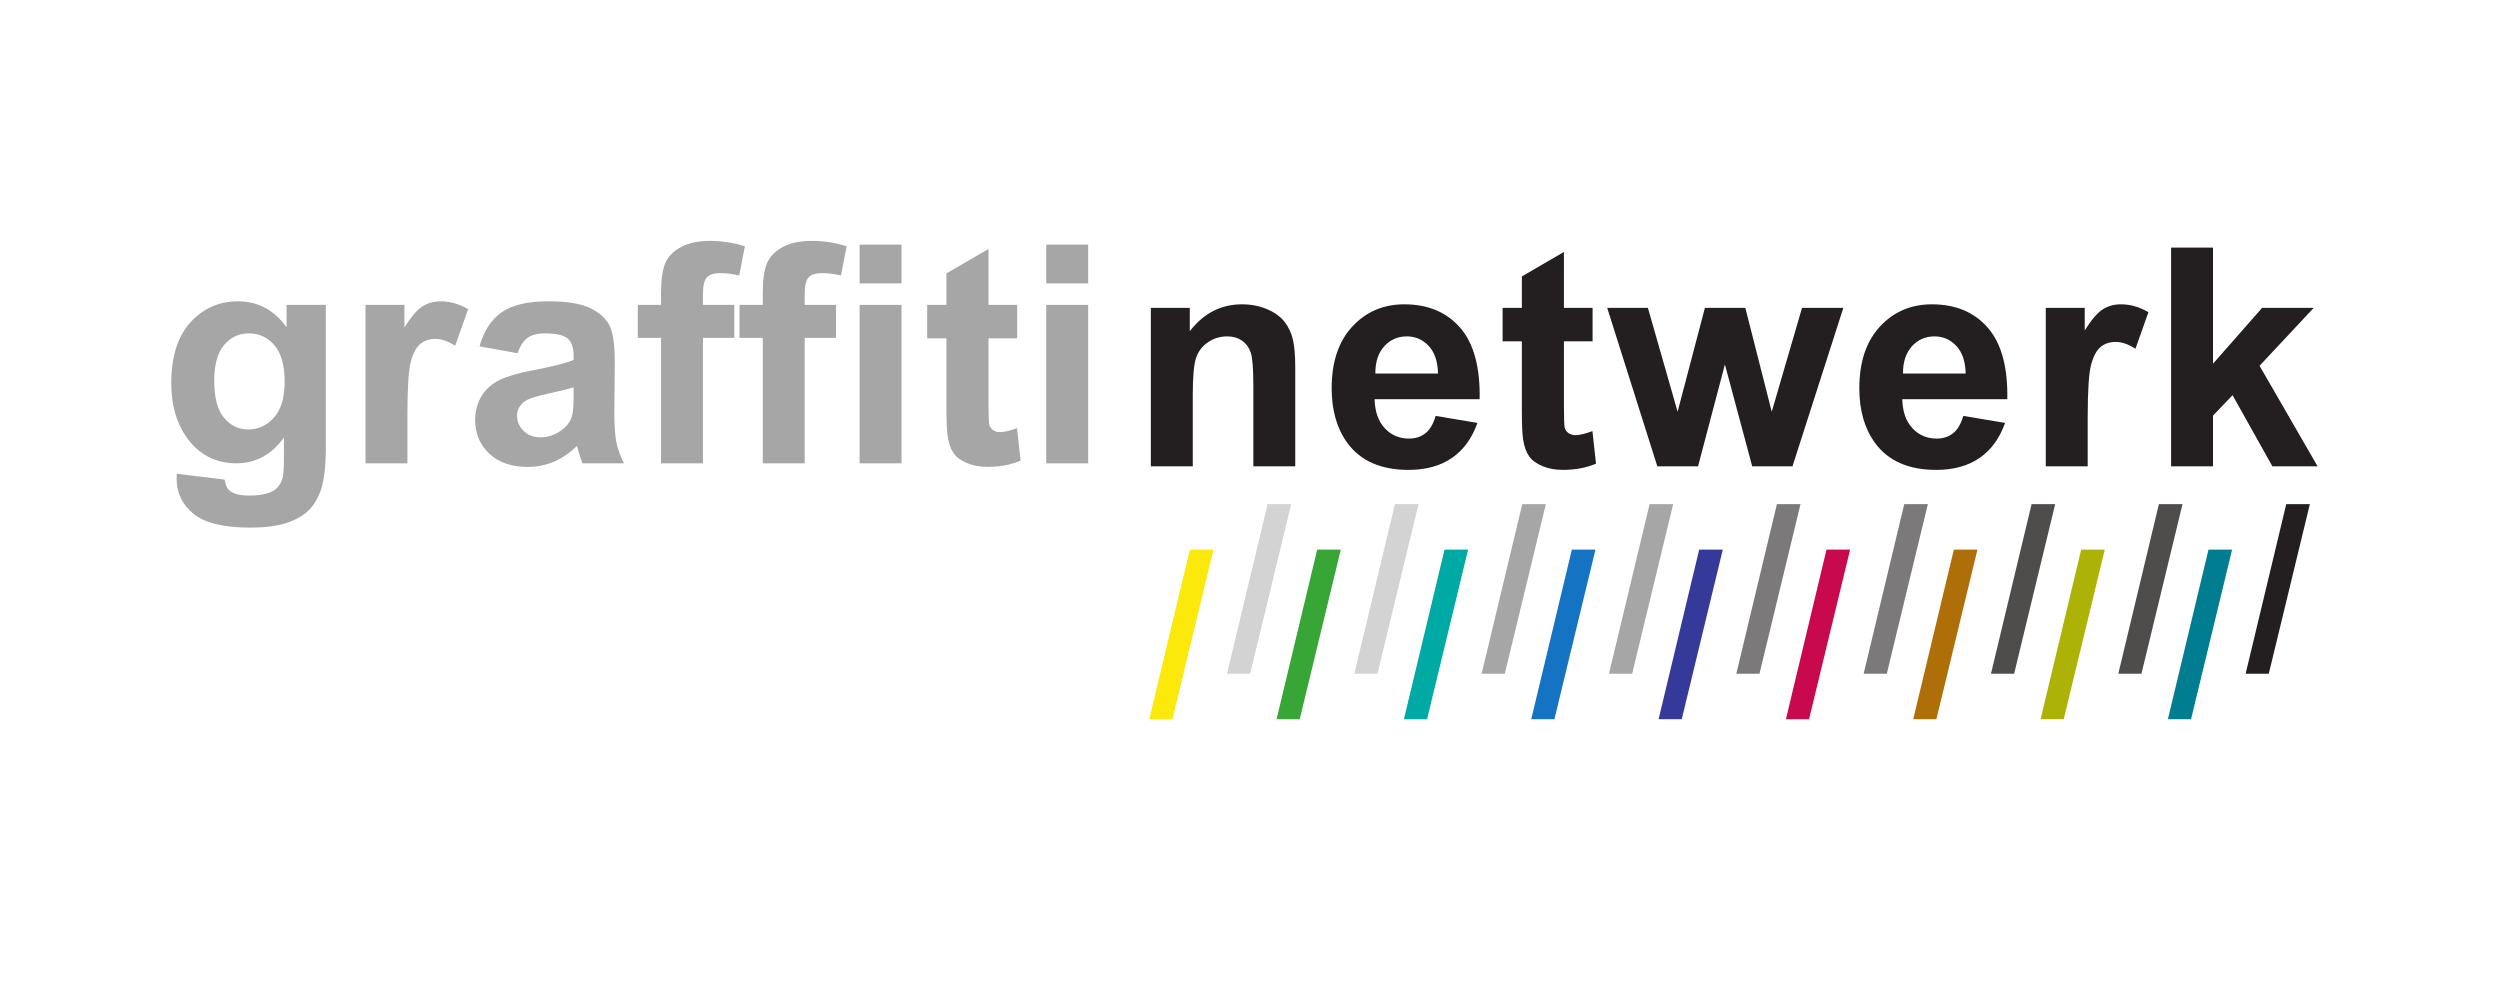 <?xml version="1.0" encoding="UTF-8"?>
<svg xmlns="http://www.w3.org/2000/svg" xmlns:xlink="http://www.w3.org/1999/xlink" width="500pt" height="200pt" viewBox="0 0 500 200" version="1.1">
<g id="surface1">
<path style=" stroke:none;fill-rule:nonzero;fill:rgb(65.492%,64.864%,65.019%);fill-opacity:1;" d="M 42.844 76.164 C 42.844 79.527 43.496 81.988 44.801 83.551 C 46.102 85.109 47.707 85.891 49.617 85.891 C 51.668 85.891 53.398 85.094 54.809 83.488 C 56.223 81.891 56.93 79.516 56.93 76.375 C 56.93 73.094 56.254 70.656 54.898 69.062 C 53.547 67.473 51.836 66.676 49.77 66.676 C 47.758 66.676 46.102 67.457 44.801 69.02 C 43.496 70.582 42.844 72.965 42.844 76.164 M 35.355 94.754 L 44.934 95.918 C 45.094 97.031 45.461 97.797 46.039 98.215 C 46.832 98.812 48.086 99.109 49.797 99.109 C 51.984 99.109 53.625 98.781 54.719 98.125 C 55.457 97.688 56.016 96.98 56.391 96.008 C 56.648 95.312 56.781 94.027 56.781 92.156 L 56.781 87.531 C 54.273 90.953 51.109 92.664 47.293 92.664 C 43.035 92.664 39.664 90.863 37.176 87.266 C 35.227 84.422 34.254 80.879 34.254 76.645 C 34.254 71.332 35.531 67.273 38.086 64.469 C 40.641 61.664 43.82 60.262 47.621 60.262 C 51.539 60.262 54.77 61.98 57.316 65.426 L 57.316 60.977 L 65.164 60.977 L 65.164 89.414 C 65.164 93.152 64.855 95.945 64.238 97.797 C 63.621 99.645 62.758 101.098 61.645 102.152 C 60.527 103.207 59.043 104.031 57.184 104.629 C 55.324 105.227 52.969 105.523 50.125 105.523 C 44.754 105.523 40.945 104.605 38.699 102.766 C 36.449 100.926 35.328 98.594 35.328 95.77 C 35.328 95.488 35.336 95.152 35.355 94.754 "/>
<path style=" stroke:none;fill-rule:nonzero;fill:rgb(65.492%,64.864%,65.019%);fill-opacity:1;" d="M 81.484 92.664 L 73.102 92.664 L 73.102 60.977 L 80.887 60.977 L 80.887 65.484 C 82.219 63.355 83.418 61.953 84.484 61.277 C 85.547 60.602 86.754 60.262 88.109 60.262 C 90.02 60.262 91.855 60.789 93.629 61.844 L 91.031 69.152 C 89.621 68.238 88.309 67.781 87.094 67.781 C 85.922 67.781 84.926 68.105 84.109 68.75 C 83.293 69.398 82.652 70.566 82.184 72.258 C 81.719 73.945 81.484 77.488 81.484 82.879 Z M 81.484 92.664 "/>
<path style=" stroke:none;fill-rule:nonzero;fill:rgb(65.492%,64.864%,65.019%);fill-opacity:1;" d="M 114.723 77.449 C 113.648 77.805 111.949 78.234 109.621 78.73 C 107.293 79.227 105.773 79.715 105.055 80.191 C 103.961 80.969 103.414 81.953 103.414 83.145 C 103.414 84.32 103.852 85.336 104.727 86.191 C 105.602 87.047 106.719 87.473 108.07 87.473 C 109.582 87.473 111.023 86.977 112.395 85.98 C 113.41 85.227 114.078 84.301 114.395 83.207 C 114.613 82.488 114.723 81.129 114.723 79.121 Z M 103.504 70.645 L 95.895 69.273 C 96.75 66.211 98.223 63.941 100.312 62.469 C 102.398 61 105.504 60.262 109.621 60.262 C 113.359 60.262 116.145 60.707 117.977 61.59 C 119.805 62.473 121.094 63.598 121.84 64.961 C 122.586 66.324 122.957 68.824 122.957 72.465 L 122.867 82.254 C 122.867 85.039 123.004 87.09 123.27 88.414 C 123.539 89.734 124.043 91.152 124.777 92.664 L 116.484 92.664 C 116.266 92.109 115.996 91.281 115.68 90.188 C 115.539 89.691 115.438 89.363 115.379 89.203 C 113.945 90.598 112.414 91.641 110.785 92.336 C 109.152 93.031 107.414 93.383 105.562 93.383 C 102.301 93.383 99.73 92.496 97.852 90.727 C 95.973 88.957 95.031 86.719 95.031 84.012 C 95.031 82.223 95.457 80.625 96.312 79.223 C 97.168 77.82 98.367 76.746 99.91 76 C 101.449 75.254 103.672 74.602 106.578 74.047 C 110.496 73.309 113.211 72.625 114.723 71.988 L 114.723 71.152 C 114.723 69.543 114.324 68.391 113.531 67.707 C 112.734 67.02 111.23 66.676 109.023 66.676 C 107.531 66.676 106.367 66.969 105.531 67.555 C 104.699 68.145 104.02 69.176 103.504 70.645 "/>
<path style=" stroke:none;fill-rule:nonzero;fill:rgb(65.492%,64.864%,65.019%);fill-opacity:1;" d="M 127.555 60.977 L 132.207 60.977 L 132.207 58.59 C 132.207 55.926 132.492 53.938 133.059 52.625 C 133.625 51.309 134.668 50.242 136.191 49.414 C 137.711 48.59 139.637 48.176 141.965 48.176 C 144.352 48.176 146.688 48.535 148.977 49.25 L 147.844 55.098 C 146.508 54.781 145.227 54.625 143.992 54.625 C 142.781 54.625 141.91 54.906 141.383 55.473 C 140.855 56.039 140.594 57.129 140.594 58.742 L 140.594 60.977 L 146.859 60.977 L 146.859 67.574 L 140.594 67.574 L 140.594 92.664 L 132.207 92.664 L 132.207 67.574 L 127.555 67.574 Z M 127.555 60.977 "/>
<path style=" stroke:none;fill-rule:nonzero;fill:rgb(65.492%,64.864%,65.019%);fill-opacity:1;" d="M 147.902 60.977 L 152.555 60.977 L 152.555 58.59 C 152.555 55.926 152.84 53.938 153.406 52.625 C 153.973 51.309 155.02 50.242 156.539 49.414 C 158.062 48.59 159.984 48.176 162.312 48.176 C 164.699 48.176 167.039 48.535 169.324 49.25 L 168.191 55.098 C 166.859 54.781 165.574 54.625 164.344 54.625 C 163.129 54.625 162.258 54.906 161.73 55.473 C 161.203 56.039 160.941 57.129 160.941 58.742 L 160.941 60.977 L 167.207 60.977 L 167.207 67.574 L 160.941 67.574 L 160.941 92.664 L 152.555 92.664 L 152.555 67.574 L 147.902 67.574 Z M 147.902 60.977 "/>
<path style=" stroke:none;fill-rule:nonzero;fill:rgb(65.492%,64.864%,65.019%);fill-opacity:1;" d="M 171.922 60.977 L 180.305 60.977 L 180.305 92.664 L 171.922 92.664 Z M 171.922 48.926 L 180.305 48.926 L 180.305 56.684 L 171.922 56.684 Z M 171.922 48.926 "/>
<path style=" stroke:none;fill-rule:nonzero;fill:rgb(65.492%,64.864%,65.019%);fill-opacity:1;" d="M 203.43 60.977 L 203.43 67.66 L 197.699 67.66 L 197.699 80.43 C 197.699 83.016 197.754 84.523 197.863 84.953 C 197.973 85.379 198.223 85.734 198.609 86.012 C 199 86.289 199.469 86.43 200.027 86.43 C 200.805 86.43 201.926 86.16 203.398 85.625 L 204.117 92.129 C 202.164 92.965 199.957 93.379 197.492 93.379 C 195.98 93.379 194.617 93.129 193.406 92.621 C 192.191 92.113 191.301 91.457 190.734 90.652 C 190.168 89.844 189.773 88.758 189.555 87.383 C 189.375 86.41 189.285 84.441 189.285 81.477 L 189.285 67.66 L 185.438 67.66 L 185.438 60.977 L 189.285 60.977 L 189.285 54.684 L 197.699 49.789 L 197.699 60.977 Z M 203.43 60.977 "/>
<path style=" stroke:none;fill-rule:nonzero;fill:rgb(65.492%,64.864%,65.019%);fill-opacity:1;" d="M 209.246 60.977 L 217.633 60.977 L 217.633 92.664 L 209.246 92.664 Z M 209.246 48.926 L 217.633 48.926 L 217.633 56.684 L 209.246 56.684 Z M 209.246 48.926 "/>
<path style=" stroke:none;fill-rule:nonzero;fill:rgb(13.73%,12.16%,12.549%);fill-opacity:1;" d="M 259.051 93.266 L 250.668 93.266 L 250.668 77.094 C 250.668 73.672 250.488 71.461 250.129 70.457 C 249.773 69.453 249.191 68.672 248.387 68.113 C 247.578 67.559 246.609 67.277 245.477 67.277 C 244.023 67.277 242.723 67.676 241.566 68.473 C 240.414 69.266 239.621 70.32 239.195 71.633 C 238.77 72.945 238.555 75.375 238.555 78.914 L 238.555 93.266 L 230.168 93.266 L 230.168 61.578 L 237.957 61.578 L 237.957 66.234 C 240.723 62.652 244.203 60.863 248.398 60.863 C 250.25 60.863 251.941 61.195 253.473 61.863 C 255.004 62.527 256.16 63.379 256.949 64.414 C 257.734 65.449 258.281 66.621 258.59 67.934 C 258.898 69.246 259.051 71.125 259.051 73.574 Z M 259.051 93.266 "/>
<path style=" stroke:none;fill-rule:nonzero;fill:rgb(13.73%,12.16%,12.549%);fill-opacity:1;" d="M 287.605 74.707 C 287.543 72.281 286.918 70.438 285.727 69.172 C 284.531 67.91 283.078 67.277 281.371 67.277 C 279.539 67.277 278.027 67.945 276.832 69.277 C 275.641 70.609 275.055 72.422 275.074 74.707 Z M 287.129 83.18 L 295.484 84.582 C 294.41 87.648 292.711 89.977 290.395 91.582 C 288.078 93.184 285.176 93.98 281.699 93.98 C 276.188 93.98 272.109 92.184 269.465 88.582 C 267.375 85.699 266.332 82.059 266.332 77.66 C 266.332 72.41 267.703 68.297 270.449 65.324 C 273.195 62.352 276.664 60.863 280.863 60.863 C 285.578 60.863 289.297 62.418 292.02 65.531 C 294.746 68.645 296.047 73.414 295.93 79.84 L 274.922 79.84 C 274.984 82.324 275.66 84.262 276.953 85.645 C 278.246 87.027 279.859 87.715 281.789 87.715 C 283.098 87.715 284.203 87.359 285.098 86.641 C 285.996 85.926 286.668 84.773 287.129 83.18 "/>
<path style=" stroke:none;fill-rule:nonzero;fill:rgb(13.73%,12.16%,12.549%);fill-opacity:1;" d="M 318.516 61.578 L 318.516 68.262 L 312.785 68.262 L 312.785 81.031 C 312.785 83.617 312.84 85.125 312.949 85.555 C 313.059 85.98 313.309 86.336 313.695 86.613 C 314.082 86.891 314.555 87.031 315.113 87.031 C 315.887 87.031 317.012 86.762 318.484 86.223 L 319.203 92.73 C 317.25 93.566 315.043 93.98 312.578 93.98 C 311.066 93.98 309.703 93.73 308.488 93.223 C 307.277 92.715 306.387 92.059 305.82 91.254 C 305.25 90.445 304.859 89.359 304.641 87.984 C 304.461 87.012 304.371 85.043 304.371 82.078 L 304.371 68.262 L 300.523 68.262 L 300.523 61.578 L 304.371 61.578 L 304.371 55.285 L 312.785 50.391 L 312.785 61.578 Z M 318.516 61.578 "/>
<path style=" stroke:none;fill-rule:nonzero;fill:rgb(13.73%,12.16%,12.549%);fill-opacity:1;" d="M 331.465 93.266 L 321.438 61.578 L 329.582 61.578 L 335.52 82.344 L 340.98 61.578 L 349.066 61.578 L 354.348 82.344 L 360.406 61.578 L 368.668 61.578 L 358.496 93.266 L 350.441 93.266 L 344.98 72.887 L 339.609 93.266 Z M 331.465 93.266 "/>
<path style=" stroke:none;fill-rule:nonzero;fill:rgb(13.73%,12.16%,12.549%);fill-opacity:1;" d="M 393.137 74.707 C 393.074 72.281 392.449 70.438 391.254 69.172 C 390.062 67.91 388.609 67.277 386.898 67.277 C 385.07 67.277 383.559 67.945 382.363 69.277 C 381.172 70.609 380.582 72.422 380.605 74.707 Z M 392.656 83.18 L 401.012 84.582 C 399.938 87.648 398.242 89.977 395.926 91.582 C 393.609 93.184 390.707 93.98 387.227 93.98 C 381.719 93.98 377.641 92.184 374.992 88.582 C 372.906 85.699 371.863 82.059 371.863 77.66 C 371.863 72.41 373.234 68.297 375.98 65.324 C 378.723 62.352 382.195 60.863 386.391 60.863 C 391.105 60.863 394.824 62.418 397.551 65.531 C 400.277 68.645 401.578 73.414 401.461 79.84 L 380.453 79.84 C 380.516 82.324 381.191 84.262 382.484 85.645 C 383.777 87.027 385.387 87.715 387.316 87.715 C 388.629 87.715 389.734 87.359 390.629 86.641 C 391.523 85.926 392.199 84.773 392.656 83.18 "/>
<path style=" stroke:none;fill-rule:nonzero;fill:rgb(13.73%,12.16%,12.549%);fill-opacity:1;" d="M 417.539 93.266 L 409.156 93.266 L 409.156 61.578 L 416.945 61.578 L 416.945 66.086 C 418.277 63.957 419.477 62.555 420.539 61.879 C 421.605 61.203 422.812 60.863 424.164 60.863 C 426.074 60.863 427.914 61.391 429.684 62.445 L 427.09 69.754 C 425.676 68.84 424.363 68.383 423.148 68.383 C 421.977 68.383 420.98 68.707 420.168 69.352 C 419.352 70 418.711 71.168 418.242 72.859 C 417.773 74.547 417.539 78.09 417.539 83.48 Z M 417.539 93.266 "/>
<path style=" stroke:none;fill-rule:nonzero;fill:rgb(13.73%,12.16%,12.549%);fill-opacity:1;" d="M 434.219 93.266 L 434.219 49.523 L 442.602 49.523 L 442.602 72.738 L 452.418 61.578 L 462.742 61.578 L 451.91 73.156 L 463.52 93.266 L 454.477 93.266 L 446.512 79.035 L 442.602 83.121 L 442.602 93.266 Z M 434.219 93.266 "/>
<path style=" stroke:none;fill-rule:nonzero;fill:rgb(82.745%,82.431%,82.509%);fill-opacity:1;" d="M 245.398 134.746 L 253.52 100.82 L 258.242 100.82 L 250.031 134.746 Z M 245.398 134.746 "/>
<path style=" stroke:none;fill-rule:nonzero;fill:rgb(82.745%,82.431%,82.509%);fill-opacity:1;" d="M 270.863 134.746 L 278.984 100.82 L 283.707 100.82 L 275.496 134.746 Z M 270.863 134.746 "/>
<path style=" stroke:none;fill-rule:nonzero;fill:rgb(65.492%,64.864%,65.019%);fill-opacity:1;" d="M 296.328 134.746 L 304.453 100.82 L 309.176 100.82 L 300.961 134.746 Z M 296.328 134.746 "/>
<path style=" stroke:none;fill-rule:nonzero;fill:rgb(65.492%,64.864%,65.019%);fill-opacity:1;" d="M 321.797 134.746 L 329.918 100.82 L 334.641 100.82 L 326.43 134.746 Z M 321.797 134.746 "/>
<path style=" stroke:none;fill-rule:nonzero;fill:rgb(48.238%,47.296%,47.53%);fill-opacity:1;" d="M 347.262 134.746 L 355.383 100.82 L 360.105 100.82 L 351.895 134.746 Z M 347.262 134.746 "/>
<path style=" stroke:none;fill-rule:nonzero;fill:rgb(48.238%,47.296%,47.53%);fill-opacity:1;" d="M 372.727 134.746 L 380.852 100.82 L 385.574 100.82 L 377.359 134.746 Z M 372.727 134.746 "/>
<path style=" stroke:none;fill-rule:nonzero;fill:rgb(30.984%,29.729%,30.04%);fill-opacity:1;" d="M 398.195 134.746 L 406.316 100.82 L 411.039 100.82 L 402.828 134.746 Z M 398.195 134.746 "/>
<path style=" stroke:none;fill-rule:nonzero;fill:rgb(30.984%,29.729%,30.04%);fill-opacity:1;" d="M 423.66 134.746 L 431.781 100.82 L 436.504 100.82 L 428.293 134.746 Z M 423.66 134.746 "/>
<path style=" stroke:none;fill-rule:nonzero;fill:rgb(13.73%,12.16%,12.549%);fill-opacity:1;" d="M 449.125 134.746 L 457.25 100.82 L 461.973 100.82 L 453.758 134.746 Z M 449.125 134.746 "/>
<path style=" stroke:none;fill-rule:nonzero;fill:rgb(97.739%,91.112%,4.082%);fill-opacity:1;" d="M 229.852 143.844 L 237.973 109.918 L 242.695 109.918 L 234.48 143.844 Z M 229.852 143.844 "/>
<path style=" stroke:none;fill-rule:nonzero;fill:rgb(21.649%,65.196%,21.217%);fill-opacity:1;" d="M 255.316 143.844 L 263.438 109.918 L 268.16 109.918 L 259.949 143.844 Z M 255.316 143.844 "/>
<path style=" stroke:none;fill-rule:nonzero;fill:rgb(0%,66.551%,64.421%);fill-opacity:1;" d="M 280.781 143.844 L 288.906 109.918 L 293.625 109.918 L 285.414 143.844 Z M 280.781 143.844 "/>
<path style=" stroke:none;fill-rule:nonzero;fill:rgb(8.478%,44.989%,76.584%);fill-opacity:1;" d="M 306.246 143.844 L 314.371 109.918 L 319.094 109.918 L 310.883 143.844 Z M 306.246 143.844 "/>
<path style=" stroke:none;fill-rule:nonzero;fill:rgb(21.025%,22.719%,60.439%);fill-opacity:1;" d="M 331.715 143.844 L 339.836 109.918 L 344.559 109.918 L 336.348 143.844 Z M 331.715 143.844 "/>
<path style=" stroke:none;fill-rule:nonzero;fill:rgb(78.51%,3.871%,30.638%);fill-opacity:1;" d="M 357.18 143.844 L 365.301 109.918 L 370.023 109.918 L 361.812 143.844 Z M 357.18 143.844 "/>
<path style=" stroke:none;fill-rule:nonzero;fill:rgb(68.266%,43.738%,3.54%);fill-opacity:1;" d="M 382.645 143.844 L 390.77 109.918 L 395.492 109.918 L 387.277 143.844 Z M 382.645 143.844 "/>
<path style=" stroke:none;fill-rule:nonzero;fill:rgb(67.609%,69.557%,2.518%);fill-opacity:1;" d="M 408.113 143.844 L 416.234 109.918 L 420.957 109.918 L 412.746 143.844 Z M 408.113 143.844 "/>
<path style=" stroke:none;fill-rule:nonzero;fill:rgb(0%,48.862%,56.918%);fill-opacity:1;" d="M 433.578 143.844 L 441.699 109.918 L 446.422 109.918 L 438.211 143.844 Z M 433.578 143.844 "/>
</g>
</svg>
